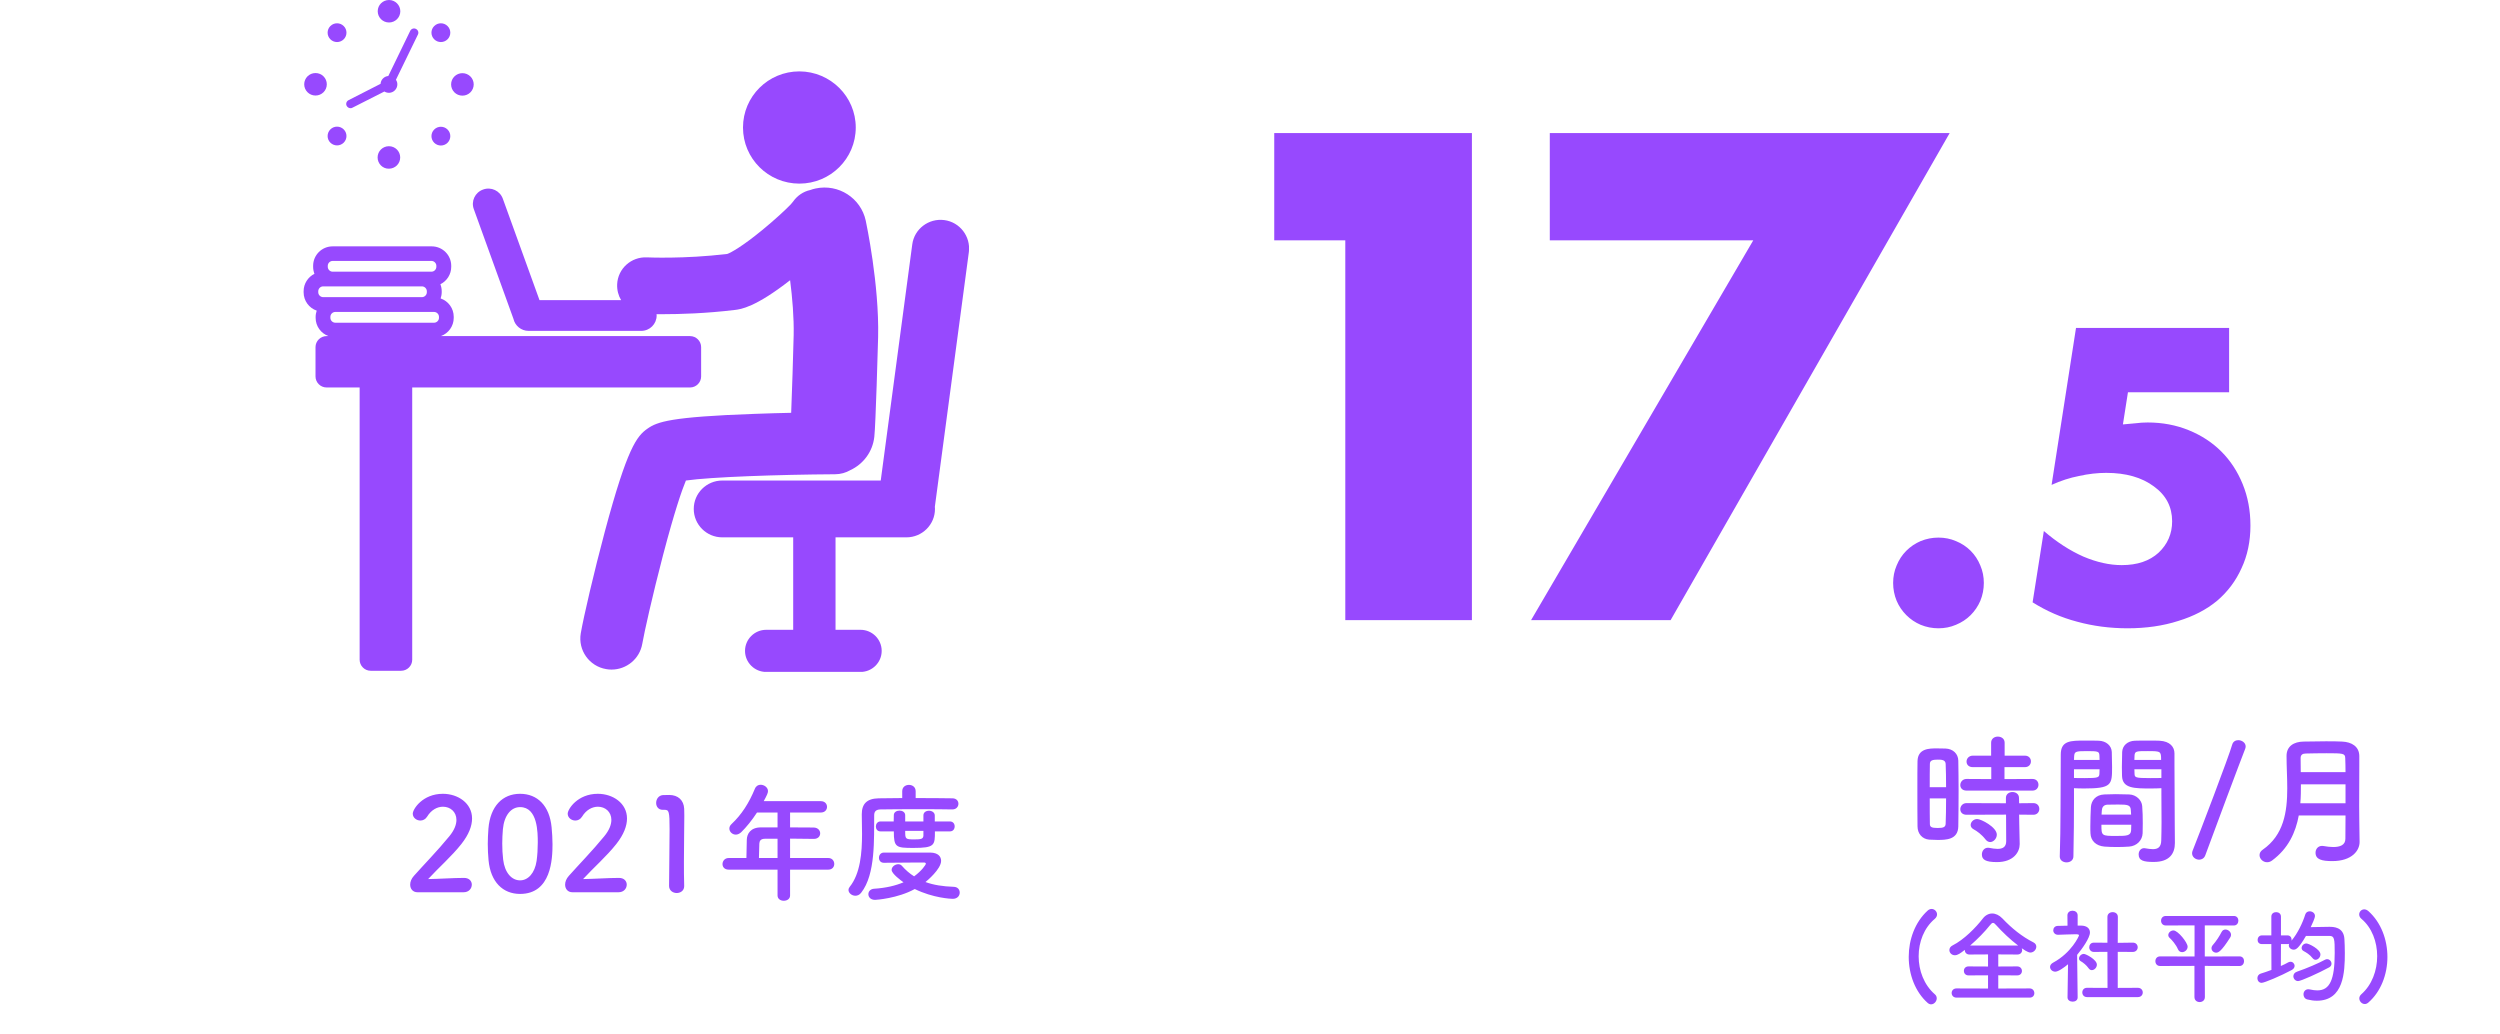 <svg width="387" height="160" viewBox="0 0 387 160" fill="none" xmlns="http://www.w3.org/2000/svg">
<path d="M208.252 37.2H197.252V20.6H227.852V96H208.252V37.2ZM271.408 37.2H239.908V20.6H301.808L258.608 96H237.008L271.408 37.2ZM293.057 90.24C293.057 89.28 293.237 88.38 293.597 87.54C293.957 86.66 294.457 85.9 295.097 85.26C295.737 84.62 296.477 84.12 297.317 83.76C298.197 83.4 299.117 83.22 300.077 83.22C301.037 83.22 301.937 83.4 302.777 83.76C303.657 84.12 304.417 84.62 305.057 85.26C305.697 85.9 306.197 86.66 306.557 87.54C306.917 88.38 307.097 89.28 307.097 90.24C307.097 91.2 306.917 92.12 306.557 93C306.197 93.84 305.697 94.58 305.057 95.22C304.417 95.86 303.657 96.36 302.777 96.72C301.937 97.08 301.037 97.26 300.077 97.26C299.117 97.26 298.197 97.08 297.317 96.72C296.477 96.36 295.737 95.86 295.097 95.22C294.457 94.58 293.957 93.84 293.597 93C293.237 92.12 293.057 91.2 293.057 90.24ZM345.067 60.72H329.407L328.627 65.7C329.347 65.62 330.007 65.56 330.607 65.52C331.207 65.44 331.827 65.4 332.467 65.4C334.747 65.4 336.867 65.8 338.827 66.6C340.787 67.4 342.467 68.5 343.867 69.9C345.267 71.3 346.367 72.98 347.167 74.94C347.967 76.9 348.367 79.04 348.367 81.36C348.367 83.8 347.907 86 346.987 87.96C346.107 89.92 344.847 91.6 343.207 93C341.567 94.36 339.567 95.4 337.207 96.12C334.847 96.88 332.227 97.26 329.347 97.26C326.627 97.26 324.027 96.92 321.547 96.24C319.107 95.6 316.807 94.6 314.647 93.24L316.387 82.2C318.387 83.92 320.427 85.24 322.507 86.16C324.587 87.04 326.567 87.48 328.447 87.48C330.847 87.48 332.747 86.84 334.147 85.56C335.547 84.24 336.247 82.62 336.247 80.7C336.247 78.46 335.307 76.66 333.427 75.3C331.547 73.9 329.087 73.2 326.047 73.2C324.687 73.2 323.287 73.36 321.847 73.68C320.407 73.96 318.987 74.42 317.587 75.06L321.367 50.76H345.067V60.72Z" fill="#9749FE"/>
<path d="M71.776 138.12C72.596 138.12 73.036 137.52 73.036 136.94C73.036 136.42 72.656 135.9 71.836 135.9C70.196 135.9 67.936 136.06 66.276 136.08C67.936 134.28 69.896 132.58 71.416 130.66C72.596 129.16 73.076 127.84 73.076 126.7C73.076 124.32 70.876 122.88 68.556 122.88C65.416 122.88 63.896 125.26 63.896 125.96C63.896 126.58 64.476 127.02 65.076 127.02C65.456 127.02 65.856 126.84 66.116 126.42C66.776 125.34 67.716 124.88 68.576 124.88C69.696 124.88 70.656 125.66 70.656 126.92C70.656 127.64 70.336 128.52 69.536 129.48C67.776 131.64 65.456 134.02 64.076 135.58C63.676 136.02 63.496 136.5 63.496 136.94C63.496 137.6 63.916 138.12 64.616 138.12H71.776ZM80.508 138.38C85.348 138.38 85.528 132.94 85.528 130.68C85.528 129.82 85.468 128.94 85.388 128.06C85.068 124.72 83.188 122.88 80.508 122.88C77.788 122.88 75.888 124.8 75.608 128.28C75.548 129.1 75.508 129.88 75.508 130.64C75.508 131.48 75.548 132.32 75.628 133.18C75.948 136.54 77.848 138.38 80.508 138.38ZM80.508 136.28C79.208 136.28 78.128 135.1 77.888 133.06C77.788 132.24 77.748 131.4 77.748 130.56C77.748 129.84 77.788 129.1 77.848 128.36C78.048 126.22 79.108 124.94 80.508 124.94C83.248 124.94 83.248 128.9 83.248 130.44C83.248 131.4 83.188 132.38 83.068 133.26C82.788 135.16 81.748 136.28 80.508 136.28ZM95.76 138.12C96.58 138.12 97.02 137.52 97.02 136.94C97.02 136.42 96.64 135.9 95.82 135.9C94.18 135.9 91.92 136.06 90.26 136.08C91.92 134.28 93.88 132.58 95.4 130.66C96.58 129.16 97.06 127.84 97.06 126.7C97.06 124.32 94.86 122.88 92.54 122.88C89.4 122.88 87.88 125.26 87.88 125.96C87.88 126.58 88.46 127.02 89.06 127.02C89.44 127.02 89.84 126.84 90.1 126.42C90.76 125.34 91.7 124.88 92.56 124.88C93.68 124.88 94.64 125.66 94.64 126.92C94.64 127.64 94.32 128.52 93.52 129.48C91.76 131.64 89.44 134.02 88.06 135.58C87.66 136.02 87.48 136.5 87.48 136.94C87.48 137.6 87.9 138.12 88.6 138.12H95.76ZM105.912 137.18C105.912 137.16 105.912 137.16 105.912 137.14C105.872 135.9 105.872 134.64 105.872 133.4C105.872 130.54 105.932 127.86 105.932 126.26C105.932 125.82 105.932 125.46 105.912 125.2C105.852 123.88 104.972 123.06 103.592 123.06C103.172 123.06 103.012 123.06 102.612 123.08C101.932 123.14 101.572 123.72 101.572 124.3C101.572 124.84 101.912 125.36 102.592 125.36C102.632 125.36 102.652 125.36 102.692 125.36C102.752 125.36 102.812 125.36 102.872 125.36C103.552 125.36 103.652 125.58 103.652 128.38C103.652 131.02 103.572 135.28 103.572 137.14C103.572 137.86 104.172 138.24 104.752 138.24C105.332 138.24 105.912 137.88 105.912 137.18ZM128.224 134.62C128.844 134.62 129.144 134.18 129.144 133.74C129.144 133.28 128.824 132.82 128.224 132.82H122.304V129.82C123.524 129.82 124.804 129.84 125.964 129.86H125.984C126.644 129.86 126.964 129.44 126.964 129C126.964 128.56 126.624 128.12 125.964 128.1C124.764 128.1 123.524 128.08 122.304 128.08V125.78H127.064C127.704 125.78 128.024 125.34 128.024 124.9C128.024 124.46 127.704 124.02 127.064 124.02H118.224C118.724 123.1 118.884 122.76 118.884 122.46C118.884 121.9 118.304 121.48 117.744 121.48C117.384 121.48 117.044 121.66 116.864 122.08C115.944 124.32 114.784 126.12 113.244 127.56C113.004 127.78 112.904 128.02 112.904 128.26C112.904 128.76 113.364 129.2 113.904 129.2C114.164 129.2 114.464 129.08 114.744 128.82C115.524 128.06 116.404 126.98 117.184 125.78H120.364V128.08H117.804C116.164 128.08 115.624 129.1 115.604 130C115.564 131.42 115.544 132.16 115.544 132.82H112.804C112.184 132.82 111.844 133.3 111.844 133.76C111.844 134.2 112.144 134.62 112.804 134.62H120.364V138.62C120.364 139.16 120.844 139.44 121.324 139.44C121.824 139.44 122.304 139.16 122.304 138.62V134.62H128.224ZM120.364 132.82H117.484C117.504 132.08 117.524 131.22 117.544 130.6C117.564 130.18 117.744 129.84 118.424 129.84H120.364V132.82ZM147.044 128.7C147.544 128.7 147.784 128.32 147.784 127.92C147.784 127.54 147.544 127.16 147.044 127.16H144.704V126.24C144.704 125.76 144.244 125.5 143.804 125.5C143.364 125.5 142.944 125.74 142.944 126.22V127.16H140.124V126.22V126.2C140.124 125.72 139.684 125.48 139.244 125.48C138.804 125.48 138.364 125.72 138.364 126.18C138.364 126.46 138.344 126.78 138.344 127.16H136.304C135.824 127.16 135.584 127.56 135.584 127.94C135.584 128.32 135.804 128.7 136.304 128.7H138.364C138.364 131.16 138.684 131.26 141.384 131.26C144.724 131.26 144.724 130.84 144.724 128.7H147.044ZM147.424 125.3C148.044 125.3 148.364 124.86 148.364 124.42C148.364 124 148.064 123.58 147.424 123.58C146.184 123.56 143.984 123.54 141.744 123.54V122.48C141.744 121.82 141.224 121.5 140.704 121.5C140.184 121.5 139.664 121.82 139.664 122.48V123.54C138.264 123.54 136.984 123.56 136.004 123.58C134.184 123.62 133.404 124.44 133.404 126.04C133.404 126.06 133.404 126.08 133.404 126.1C133.424 127.02 133.444 128.02 133.444 129.08C133.444 132.02 133.184 135.24 131.524 137.3C131.404 137.46 131.344 137.6 131.344 137.76C131.344 138.24 131.864 138.66 132.404 138.66C132.724 138.66 133.044 138.54 133.304 138.2C135.564 135.34 135.284 129.82 135.324 126.2C135.324 125.64 135.584 125.32 136.284 125.3C137.484 125.28 139.984 125.26 142.404 125.26C144.384 125.26 146.324 125.28 147.404 125.3H147.424ZM136.844 133.56C138.284 133.54 140.064 133.52 141.564 133.52C142.104 133.52 142.624 133.52 143.064 133.52C143.184 133.52 143.324 133.58 143.324 133.7C143.324 133.86 142.684 134.8 141.504 135.66C140.804 135.22 140.184 134.68 139.604 134.02C139.444 133.84 139.244 133.78 139.044 133.78C138.544 133.78 138.024 134.18 138.024 134.66C138.024 135.24 139.464 136.3 139.864 136.58C138.684 137.08 137.184 137.46 135.284 137.58C134.724 137.62 134.424 138.02 134.424 138.42C134.424 138.86 134.764 139.3 135.464 139.3C135.604 139.3 138.964 139.08 141.604 137.62C144.464 139.02 147.204 139.14 147.484 139.14C148.204 139.14 148.564 138.66 148.564 138.18C148.564 137.72 148.264 137.3 147.644 137.28C145.944 137.22 144.524 137 143.264 136.54C143.484 136.36 145.684 134.54 145.684 133.26C145.684 132.6 145.224 132 144.024 131.98C143.584 131.98 143.104 131.98 142.604 131.98C141.244 131.98 139.764 131.98 138.344 131.98C137.824 131.98 137.324 131.98 136.824 131.98C136.324 131.98 136.064 132.38 136.064 132.78C136.064 133.18 136.304 133.56 136.824 133.56H136.844ZM142.944 129.38C142.904 129.88 142.544 129.94 141.564 129.94C140.124 129.94 140.124 129.88 140.124 128.62H142.944V129.38Z" fill="#9749FE"/>
<path d="M314.629 122.386C315.245 122.386 315.553 121.924 315.553 121.484C315.553 121.022 315.245 120.582 314.629 120.582L310.295 120.604V118.756H313.441C314.079 118.756 314.387 118.316 314.387 117.854C314.387 117.414 314.079 116.974 313.441 116.974H310.317V114.972C310.317 114.334 309.789 114.026 309.261 114.026C308.755 114.026 308.227 114.334 308.227 114.972V116.974H305.411C304.773 116.974 304.421 117.436 304.421 117.898C304.421 118.338 304.729 118.756 305.411 118.756H308.249V120.604L304.421 120.582C303.805 120.582 303.453 121.066 303.453 121.528C303.453 121.968 303.761 122.386 304.421 122.386H314.629ZM314.761 126.126C315.377 126.126 315.685 125.664 315.685 125.224C315.685 124.762 315.377 124.322 314.761 124.322L312.561 124.344L312.539 123.508C312.539 122.914 312.033 122.606 311.527 122.606C311.021 122.606 310.515 122.914 310.515 123.508V124.344L304.421 124.322C303.805 124.322 303.453 124.806 303.453 125.268C303.453 125.708 303.761 126.126 304.421 126.126L310.537 126.104L310.559 130.218C310.559 131.142 309.987 131.406 309.217 131.406C308.821 131.406 308.381 131.34 307.963 131.252C307.875 131.23 307.809 131.23 307.743 131.23C307.149 131.23 306.797 131.736 306.797 132.264C306.797 133.056 307.325 133.452 309.129 133.452C311.703 133.452 312.649 131.89 312.649 130.68C312.649 130.658 312.649 130.636 312.649 130.614L312.583 127.534L312.561 126.104L314.761 126.126ZM308.073 130.35C308.601 130.35 309.107 129.8 309.107 129.206C309.107 128.04 306.665 126.786 306.071 126.786C305.499 126.786 305.059 127.248 305.059 127.71C305.059 127.974 305.213 128.216 305.543 128.392C306.005 128.634 306.753 129.162 307.347 129.932C307.567 130.218 307.831 130.35 308.073 130.35ZM303.145 127.93C303.167 126.5 303.189 124.41 303.189 122.364C303.189 120.67 303.167 118.998 303.145 117.744C303.123 116.688 302.331 115.918 301.165 115.874C300.725 115.852 300.285 115.852 299.823 115.852C298.657 115.852 296.875 115.852 296.831 117.832C296.809 118.866 296.809 120.34 296.809 121.902C296.809 124.058 296.809 126.368 296.831 127.908C296.831 129.074 297.579 129.888 298.635 129.976C299.031 129.998 299.449 130.02 299.889 130.02C301.209 130.02 303.101 130.02 303.145 127.93ZM298.723 121.858C298.723 120.428 298.723 119.086 298.745 118.25C298.745 117.7 299.185 117.59 299.977 117.59C300.527 117.59 301.143 117.612 301.187 118.228C301.231 119.152 301.253 120.472 301.253 121.858H298.723ZM301.253 123.596C301.253 125.07 301.231 126.5 301.187 127.512C301.165 128.018 300.879 128.172 299.977 128.172C298.987 128.172 298.745 128.018 298.745 127.534C298.723 126.588 298.723 125.114 298.723 123.596H301.253ZM334.583 122.012C334.583 122.298 334.583 122.606 334.583 122.914C334.583 124.3 334.605 125.818 334.605 127.292C334.605 128.282 334.583 129.228 334.561 130.108C334.539 131.186 333.989 131.45 333.263 131.45C332.911 131.45 332.515 131.384 332.097 131.318C332.031 131.318 331.987 131.296 331.921 131.296C331.371 131.296 331.063 131.758 331.063 132.264C331.063 133.232 331.855 133.43 333.395 133.43C335.903 133.43 336.673 132.066 336.673 130.504C336.673 129.734 336.651 128.81 336.651 127.776C336.651 124.982 336.607 121.572 336.607 118.272C336.607 117.722 336.607 117.172 336.607 116.622C336.607 115.632 335.925 114.752 334.297 114.664C333.923 114.642 333.307 114.642 332.669 114.642C331.811 114.642 330.887 114.642 330.469 114.664C329.347 114.708 328.555 115.412 328.511 116.402C328.489 117.172 328.467 117.964 328.467 118.734C328.467 119.196 328.467 119.68 328.489 120.12C328.555 122.056 330.381 122.056 332.977 122.056C333.615 122.056 334.187 122.034 334.583 122.012ZM331.679 128.986C331.701 128.524 331.701 127.996 331.701 127.424C331.701 126.522 331.679 125.554 331.613 124.784C331.547 123.86 330.689 123.024 329.611 122.98C328.973 122.958 328.247 122.936 327.521 122.936C326.927 122.936 326.311 122.958 325.739 122.98C324.375 123.046 323.737 123.97 323.671 124.938C323.627 125.818 323.583 126.962 323.583 127.952C323.583 128.326 323.583 128.7 323.605 129.008C323.649 130.152 324.463 130.944 325.783 131.054C326.377 131.098 327.037 131.12 327.697 131.12C328.335 131.12 328.995 131.098 329.589 131.054C330.777 130.966 331.635 130.086 331.679 128.986ZM320.965 132.55C321.031 129.448 321.053 126.368 321.053 123.992C321.053 123.266 321.053 122.584 321.053 122.012C321.449 122.034 321.999 122.056 322.571 122.056C326.905 122.056 326.949 121.506 326.949 118.734C326.949 117.964 326.927 117.172 326.905 116.402C326.861 115.412 326.025 114.708 324.903 114.664C324.485 114.642 323.605 114.642 322.769 114.642C320.525 114.642 319.007 114.642 319.007 116.798C318.963 121.572 319.007 128.524 318.853 132.55C318.853 132.572 318.853 132.572 318.853 132.594C318.853 133.188 319.381 133.496 319.909 133.496C320.437 133.496 320.965 133.188 320.965 132.55ZM330.403 117.634C330.403 117.414 330.425 117.172 330.425 116.974C330.469 116.27 330.711 116.27 332.471 116.27C334.495 116.27 334.539 116.292 334.539 117.634H330.403ZM334.583 120.428C334.275 120.45 333.571 120.45 332.845 120.45C330.513 120.45 330.447 120.362 330.425 119.746C330.425 119.548 330.403 119.328 330.403 119.086H334.583V120.428ZM321.053 117.634C321.053 117.458 321.075 117.282 321.075 117.128C321.119 116.336 321.273 116.27 323.077 116.27C324.837 116.27 324.947 116.336 324.991 116.952C324.991 117.172 325.013 117.392 325.013 117.634H321.053ZM325.013 119.086C325.013 119.328 324.991 119.548 324.991 119.746C324.969 120.362 324.815 120.45 322.681 120.45C322.021 120.45 321.361 120.45 321.053 120.428V119.086H325.013ZM325.321 126.104C325.321 125.862 325.365 125.642 325.365 125.444C325.387 125.026 325.607 124.586 326.223 124.564C326.751 124.542 327.345 124.542 327.895 124.542C329.391 124.542 329.809 124.608 329.853 125.422C329.853 125.62 329.897 125.84 329.897 126.104H325.321ZM329.919 127.666C329.919 127.974 329.897 128.282 329.897 128.524C329.853 129.382 329.215 129.404 327.587 129.404C325.321 129.404 325.299 129.382 325.299 127.666H329.919ZM341.381 132.396C342.459 129.426 346.947 117.436 347.563 115.896C347.607 115.764 347.629 115.654 347.629 115.544C347.629 114.972 347.035 114.576 346.485 114.576C346.067 114.576 345.671 114.796 345.539 115.28C345.055 117.04 340.435 129.14 339.423 131.67C339.357 131.824 339.335 131.956 339.335 132.088C339.335 132.682 339.885 133.078 340.435 133.078C340.809 133.078 341.205 132.88 341.381 132.396ZM365.265 130.328L365.221 127.226C365.199 126.478 365.199 125.664 365.199 124.806C365.199 122.848 365.221 120.648 365.221 118.58C365.221 118.052 365.221 117.524 365.221 117.018C365.199 115.566 364.055 114.862 362.559 114.796C361.811 114.752 360.931 114.752 360.051 114.752C358.841 114.752 357.587 114.774 356.597 114.796C355.101 114.818 353.957 115.5 353.957 117.018C353.957 118.602 354.067 120.318 354.067 122.034C354.067 125.664 353.539 129.272 350.261 131.538C349.909 131.78 349.777 132.088 349.777 132.374C349.777 132.946 350.305 133.474 350.943 133.474C351.185 133.474 351.449 133.408 351.713 133.21C354.243 131.34 355.365 128.854 355.849 126.236H363.087C363.087 127.534 363.065 128.766 363.065 129.844C363.065 130.834 362.207 131.12 361.195 131.12C360.711 131.12 360.183 131.054 359.699 130.966C359.611 130.944 359.545 130.944 359.457 130.944C358.819 130.944 358.445 131.45 358.445 132C358.445 133.056 359.435 133.298 361.041 133.298C364.099 133.298 365.265 131.648 365.265 130.35V130.328ZM356.157 119.526C356.135 118.778 356.135 118.03 356.135 117.348C356.135 116.842 356.443 116.644 356.949 116.644C357.873 116.622 359.017 116.6 360.139 116.6C362.713 116.6 363.021 116.622 363.043 117.348C363.065 118.008 363.087 118.756 363.087 119.526H356.157ZM363.087 124.344H356.091C356.179 123.354 356.179 122.386 356.179 121.418H363.087V124.344ZM298.927 155.472C299.407 155.472 299.807 155.008 299.807 154.544C299.807 154.32 299.727 154.096 299.519 153.92C297.839 152.464 297.007 150.24 297.007 148.032C297.007 145.824 297.839 143.632 299.503 142.24C299.743 142.032 299.855 141.792 299.855 141.552C299.855 141.104 299.471 140.704 299.007 140.704C298.815 140.704 298.591 140.784 298.383 140.976C296.431 142.768 295.471 145.456 295.471 148.128C295.471 150.832 296.463 153.536 298.415 155.264C298.591 155.408 298.767 155.472 298.927 155.472ZM314.196 154.432C314.676 154.432 314.916 154.096 314.916 153.744C314.916 153.376 314.66 153.008 314.196 153.008L309.332 153.024V150.976L312.26 150.992C312.756 150.992 312.996 150.656 312.996 150.304C312.996 149.952 312.74 149.6 312.26 149.6L309.332 149.616V147.744L312.292 147.76C312.772 147.76 313.028 147.424 313.028 147.072C313.028 146.976 312.996 146.88 312.964 146.784C313.876 147.44 314.212 147.456 314.292 147.456C314.82 147.456 315.22 146.992 315.22 146.544C315.22 146.288 315.092 146.048 314.788 145.888C312.996 144.976 311.428 143.712 309.956 142.16C309.476 141.664 308.916 141.408 308.388 141.408C307.86 141.408 307.332 141.68 306.964 142.16C305.828 143.632 304.004 145.472 302.26 146.352C301.908 146.528 301.764 146.8 301.764 147.072C301.764 147.488 302.116 147.872 302.612 147.872C303.044 147.872 303.46 147.584 304.148 147.04C304.148 147.056 304.148 147.056 304.148 147.072C304.148 147.408 304.388 147.76 304.868 147.76L307.748 147.744V149.616L304.724 149.6C304.244 149.6 304.004 149.952 304.004 150.288C304.004 150.64 304.244 150.992 304.724 150.992L307.748 150.976V153.024L302.868 153.008C302.372 153.008 302.116 153.36 302.116 153.712C302.116 154.08 302.372 154.432 302.868 154.432H314.196ZM304.98 146.368C306.116 145.392 307.252 144.224 308.068 143.2C308.244 142.976 308.372 142.864 308.516 142.864C308.66 142.864 308.804 142.976 308.996 143.2C309.956 144.272 311.22 145.472 312.404 146.368H304.98ZM330.932 154.352C331.444 154.352 331.7 154 331.7 153.632C331.7 153.28 331.444 152.912 330.932 152.912L327.828 152.928V147.344L330.148 147.36C330.66 147.36 330.916 146.992 330.916 146.64C330.916 146.272 330.66 145.92 330.164 145.92H330.148L327.828 145.952L327.844 141.936C327.844 141.44 327.444 141.2 327.044 141.2C326.628 141.2 326.228 141.44 326.228 141.936V145.936L324.148 145.92H324.132C323.652 145.92 323.412 146.272 323.412 146.64C323.412 146.992 323.652 147.36 324.148 147.36L326.228 147.344L326.244 152.928L323.076 152.912C322.58 152.912 322.34 153.264 322.34 153.632C322.34 153.984 322.58 154.352 323.076 154.352H330.932ZM323.812 150.176C324.212 150.176 324.596 149.776 324.596 149.328C324.596 148.544 322.884 147.664 322.58 147.664C322.18 147.664 321.828 148.032 321.828 148.384C321.828 148.528 321.908 148.688 322.084 148.784C322.484 149.008 322.98 149.408 323.316 149.888C323.46 150.096 323.636 150.176 323.812 150.176ZM321.62 154.384C321.62 154.384 321.556 150.288 321.54 147.808C322.308 146.896 323.524 145.184 323.524 144.352C323.524 143.744 323.076 143.296 322.148 143.28H321.62V141.696C321.62 141.216 321.22 140.976 320.82 140.976C320.436 140.976 320.036 141.216 320.036 141.696L320.052 143.296C319.556 143.312 319.06 143.312 318.564 143.328C318.084 143.328 317.844 143.68 317.844 144.016C317.844 144.352 318.1 144.704 318.58 144.704H318.596C319.588 144.688 320.276 144.624 321.188 144.624C321.284 144.624 321.38 144.624 321.476 144.624C321.588 144.624 321.828 144.64 321.828 144.8C321.828 144.896 320.692 147.472 317.812 149.024C317.492 149.2 317.348 149.44 317.348 149.68C317.348 150.064 317.7 150.416 318.164 150.416C318.628 150.416 319.572 149.744 320.132 149.264L320.052 154.384V154.4C320.052 154.832 320.452 155.056 320.852 155.056C321.236 155.056 321.62 154.848 321.62 154.4V154.384ZM343.06 147.472C343.396 147.472 343.844 147.312 345.236 145.12C345.332 144.976 345.364 144.848 345.364 144.704C345.364 144.256 344.916 143.888 344.5 143.888C344.26 143.888 344.036 144 343.892 144.288C343.604 144.864 343.06 145.712 342.548 146.288C342.404 146.448 342.34 146.624 342.34 146.784C342.34 147.168 342.676 147.472 343.06 147.472ZM346.692 149.536C347.14 149.536 347.38 149.152 347.38 148.784C347.38 148.416 347.156 148.048 346.692 148.048L341.3 148.064V143.248L345.812 143.264C346.26 143.264 346.5 142.896 346.5 142.512C346.5 142.16 346.276 141.792 345.812 141.792H335.268C334.772 141.792 334.532 142.16 334.532 142.528C334.532 142.896 334.772 143.264 335.268 143.264L339.716 143.248V148.064L334.388 148.048C333.892 148.048 333.652 148.416 333.652 148.784C333.652 149.168 333.892 149.536 334.388 149.536L339.7 149.52V154.336C339.7 154.864 340.1 155.12 340.5 155.12C340.916 155.12 341.316 154.864 341.316 154.336L341.3 149.52L346.692 149.536ZM337.796 147.392C338.212 147.392 338.644 147.024 338.644 146.544C338.644 145.904 337.14 144.032 336.452 144.032C336.036 144.032 335.652 144.368 335.652 144.752C335.652 144.912 335.716 145.072 335.892 145.216C336.196 145.488 336.852 146.24 337.14 146.928C337.284 147.264 337.524 147.392 337.796 147.392ZM358.452 148.576C358.836 148.576 359.204 148.176 359.204 147.744C359.204 146.944 357.396 146.048 357.028 146.048C356.596 146.048 356.292 146.416 356.292 146.752C356.292 146.928 356.388 147.12 356.612 147.232C356.948 147.408 357.556 147.76 357.988 148.32C358.132 148.496 358.292 148.576 358.452 148.576ZM351.62 150.144C351.06 150.368 350.484 150.544 349.94 150.72C349.604 150.832 349.444 151.136 349.444 151.424C349.444 151.792 349.684 152.144 350.1 152.144C350.516 152.144 353.028 151.088 354.756 150.16C355.076 149.984 355.204 149.744 355.204 149.52C355.204 149.184 354.932 148.88 354.58 148.88C354.452 148.88 354.34 148.912 354.212 148.976C353.876 149.168 353.492 149.36 353.076 149.536L353.092 146.144H354.116C354.212 146.144 354.292 146.128 354.356 146.096C354.324 146.176 354.308 146.272 354.308 146.352C354.308 146.72 354.676 147.008 355.06 147.008C355.38 147.008 355.796 146.896 356.964 144.88C360.612 144.88 360.612 144.88 360.612 144.88C361.38 144.88 361.412 145.376 361.412 147.52C361.412 151.664 360.66 153.312 358.724 153.312C358.372 153.312 357.988 153.264 357.588 153.168C357.492 153.152 357.412 153.136 357.332 153.136C356.836 153.136 356.58 153.536 356.58 153.92C356.58 154.272 356.772 154.624 357.188 154.72C357.7 154.848 358.18 154.912 358.644 154.912C362.82 154.912 362.98 150.496 362.98 147.536C362.98 146.688 362.948 145.92 362.916 145.36C362.804 143.472 361.188 143.472 360.548 143.472C359.732 143.472 358.532 143.504 357.7 143.52C357.924 143.04 358.356 142.128 358.356 141.792C358.356 141.344 357.94 141.072 357.54 141.072C357.252 141.072 356.964 141.216 356.852 141.568C356.468 142.816 355.668 144.512 354.724 145.616C354.724 145.568 354.74 145.52 354.74 145.472C354.74 145.136 354.532 144.8 354.116 144.8H353.092V141.888C353.092 141.424 352.724 141.2 352.34 141.2C351.972 141.2 351.604 141.424 351.604 141.888V144.8H350.132C349.716 144.8 349.476 145.152 349.476 145.504C349.476 145.824 349.684 146.144 350.132 146.144H351.604L351.62 150.144ZM360.564 149.744C360.82 149.6 360.916 149.392 360.916 149.184C360.916 148.832 360.628 148.48 360.244 148.48C360.132 148.48 360.036 148.496 359.924 148.56C358.884 149.12 357.156 149.872 355.572 150.416C355.188 150.544 355.012 150.832 355.012 151.12C355.012 151.504 355.316 151.872 355.748 151.872C356.18 151.872 358.948 150.624 360.564 149.744ZM366.596 155.216C368.564 153.52 369.572 150.832 369.572 148.144C369.572 145.472 368.596 142.8 366.628 141.04C366.404 140.848 366.18 140.768 365.988 140.768C365.54 140.768 365.204 141.136 365.204 141.552C365.204 141.776 365.3 142.032 365.556 142.24C367.172 143.6 367.988 145.792 367.988 148.016C367.988 150.24 367.172 152.48 365.524 153.92C365.316 154.112 365.22 154.336 365.22 154.544C365.22 154.992 365.604 155.424 366.068 155.424C366.244 155.424 366.42 155.36 366.596 155.216Z" fill="#9749FE"/>
<g clip-path="url(#clip0_0_239)">
<path d="M146.17 34.068C143.758 33.756 141.53 35.442 141.217 37.843L136.338 74.385H111.812C109.382 74.385 107.393 76.346 107.393 78.783C107.393 81.202 109.364 83.182 111.812 83.182H122.786V97.494H118.607C116.802 97.494 115.329 98.96 115.329 100.756C115.329 102.552 116.802 104.018 118.607 104.018H133.208C135.012 104.018 136.485 102.552 136.485 100.756C136.485 98.96 135.012 97.494 133.208 97.494H129.341V83.182H140.315C142.746 83.182 144.734 81.221 144.734 78.783C144.734 78.673 144.734 78.564 144.716 78.435L149.982 38.998C150.276 36.597 148.582 34.38 146.17 34.068Z" fill="#9749FE"/>
<path d="M132.471 19.737C132.471 24.538 128.567 28.424 123.743 28.424C118.919 28.424 115.016 24.538 115.016 19.737C115.016 14.936 118.919 11.05 123.743 11.05C128.567 11.069 132.471 14.954 132.471 19.737Z" fill="#9749FE"/>
<path d="M134.018 34.16C133.263 30.659 129.802 28.424 126.267 29.175C125.972 29.23 125.696 29.322 125.438 29.413C124.333 29.651 123.394 30.311 122.768 31.209C122.639 31.356 122.51 31.502 122.4 31.649C121.645 32.437 119.951 34.013 117.981 35.626C114.924 38.136 113.157 39.108 112.586 39.309C105.865 40.115 100.194 39.841 100.139 39.841C97.709 39.731 95.646 41.582 95.536 44.001C95.499 44.899 95.72 45.742 96.144 46.456H83.513L77.841 30.769C77.4 29.523 76.019 28.882 74.785 29.34C73.533 29.78 72.888 31.154 73.349 32.382L79.48 49.352C79.719 50.415 80.677 51.221 81.819 51.221H99.255C100.581 51.221 101.649 50.158 101.649 48.839C101.649 48.765 101.649 48.71 101.63 48.637C101.925 48.637 102.257 48.637 102.606 48.637C105.184 48.637 109.253 48.527 113.783 47.977C114.667 47.867 116.913 47.593 122.308 43.378C122.658 46.09 122.915 49.169 122.86 51.881C122.787 55.015 122.602 60.677 122.474 63.903C120.724 63.939 118.773 63.994 116.784 64.068C103.803 64.526 101.741 65.295 100.25 66.34C98.556 67.513 97.101 69.346 93.639 82.247C91.964 88.514 90.344 95.478 89.902 98.044C89.46 100.646 91.209 103.139 93.842 103.578C94.118 103.633 94.394 103.652 94.671 103.652C96.972 103.652 99.016 102.002 99.421 99.675C99.734 97.879 101.023 92.106 102.625 85.986C104.448 79.04 105.589 75.796 106.178 74.385C110.027 73.835 120.485 73.469 129.268 73.414C130.133 73.414 130.943 73.176 131.643 72.772C133.632 71.838 135.086 69.95 135.344 67.623C135.565 65.662 135.896 53.512 135.933 52.192C136.117 43.982 134.092 34.544 134.018 34.16Z" fill="#9749FE"/>
<path d="M106.822 52.028H68.248C69.408 51.606 70.237 50.507 70.237 49.205V49.04C70.237 47.721 69.39 46.603 68.211 46.2C68.303 45.907 68.377 45.577 68.377 45.247V45.082C68.377 44.697 68.303 44.349 68.174 44.001C69.169 43.506 69.85 42.48 69.85 41.307V41.142C69.85 39.474 68.487 38.136 66.83 38.136H51.493C49.817 38.136 48.473 39.493 48.473 41.142V41.307C48.473 41.692 48.547 42.04 48.675 42.388C47.681 42.883 47 43.909 47 45.082V45.247C47 46.566 47.847 47.684 49.025 48.087C48.933 48.381 48.86 48.711 48.86 49.04V49.205C48.86 50.507 49.688 51.606 50.848 52.028H50.554C49.615 52.028 48.841 52.797 48.841 53.732V58.277C48.841 59.211 49.615 59.981 50.554 59.981H55.672V102.131C55.672 103.065 56.446 103.835 57.385 103.835H62.098C63.037 103.835 63.811 103.065 63.811 102.131V59.981H106.822C107.762 59.981 108.535 59.211 108.535 58.277V53.732C108.535 52.797 107.762 52.028 106.822 52.028ZM50.02 44.331H65.32C65.726 44.331 66.075 44.679 66.075 45.082V45.247C66.075 45.65 65.726 45.998 65.32 45.998H50.02C49.615 45.998 49.265 45.65 49.265 45.247V45.082C49.265 44.679 49.615 44.331 50.02 44.331ZM51.143 49.04C51.143 48.637 51.493 48.289 51.898 48.289H67.199C67.604 48.289 67.954 48.637 67.954 49.04V49.205C67.954 49.608 67.604 49.957 67.199 49.957H51.898C51.493 49.957 51.143 49.608 51.143 49.205V49.04ZM50.738 41.142C50.738 40.739 51.088 40.391 51.493 40.391H66.793C67.199 40.391 67.548 40.739 67.548 41.142V41.307C67.548 41.71 67.199 42.058 66.793 42.058H51.493C51.088 42.058 50.738 41.71 50.738 41.307V41.142Z" fill="#9749FE"/>
<path d="M61.969 1.741C61.969 2.712 61.178 3.482 60.22 3.482C59.245 3.482 58.471 2.694 58.471 1.741C58.471 0.77 59.263 0 60.22 0C61.178 0 61.969 0.788 61.969 1.741Z" fill="#9749FE"/>
<path d="M53.205 4.032C53.776 4.6 53.776 5.516 53.205 6.084C52.634 6.652 51.714 6.652 51.143 6.084C50.572 5.516 50.572 4.6 51.143 4.032C51.714 3.464 52.634 3.464 53.205 4.032Z" fill="#9749FE"/>
<path d="M48.841 11.307C49.817 11.307 50.59 12.095 50.59 13.048C50.59 14.019 49.799 14.789 48.841 14.789C47.865 14.789 47.092 14.001 47.092 13.048C47.092 12.095 47.865 11.307 48.841 11.307Z" fill="#9749FE"/>
<path d="M51.143 20.03C51.714 19.462 52.634 19.462 53.205 20.03C53.776 20.598 53.776 21.515 53.205 22.083C52.634 22.651 51.714 22.651 51.143 22.083C50.572 21.533 50.572 20.598 51.143 20.03Z" fill="#9749FE"/>
<path d="M58.453 24.373C58.453 23.402 59.244 22.633 60.202 22.633C61.178 22.633 61.951 23.421 61.951 24.373C61.951 25.345 61.159 26.114 60.202 26.114C59.244 26.133 58.453 25.345 58.453 24.373Z" fill="#9749FE"/>
<path d="M67.217 22.101C66.646 21.533 66.646 20.617 67.217 20.049C67.788 19.48 68.709 19.48 69.279 20.049C69.85 20.617 69.85 21.533 69.279 22.101C68.709 22.669 67.788 22.669 67.217 22.101Z" fill="#9749FE"/>
<path d="M71.581 14.807C70.605 14.807 69.832 14.019 69.832 13.066C69.832 12.095 70.623 11.325 71.581 11.325C72.557 11.325 73.33 12.114 73.33 13.066C73.33 14.019 72.557 14.807 71.581 14.807Z" fill="#9749FE"/>
<path d="M69.279 6.084C68.709 6.652 67.788 6.652 67.217 6.084C66.646 5.516 66.646 4.6 67.217 4.032C67.788 3.464 68.709 3.464 69.279 4.032C69.85 4.6 69.85 5.516 69.279 6.084Z" fill="#9749FE"/>
<path d="M64.381 4.472C64.05 4.307 63.663 4.453 63.498 4.783L60.11 11.765C59.465 11.82 58.95 12.333 58.913 12.975L53.96 15.504C53.628 15.669 53.499 16.072 53.665 16.383C53.776 16.603 54.015 16.75 54.254 16.75C54.365 16.75 54.457 16.732 54.549 16.677L59.502 14.166C59.705 14.294 59.962 14.368 60.239 14.368C60.957 14.349 61.527 13.745 61.509 13.03C61.509 12.773 61.417 12.535 61.288 12.352L64.694 5.351C64.86 5.021 64.713 4.636 64.381 4.472Z" fill="#9749FE"/>
</g>
<defs>
<clipPath id="clip0_0_239">
<rect width="103" height="104" fill="white" transform="translate(47)"/>
</clipPath>
</defs>
</svg>
